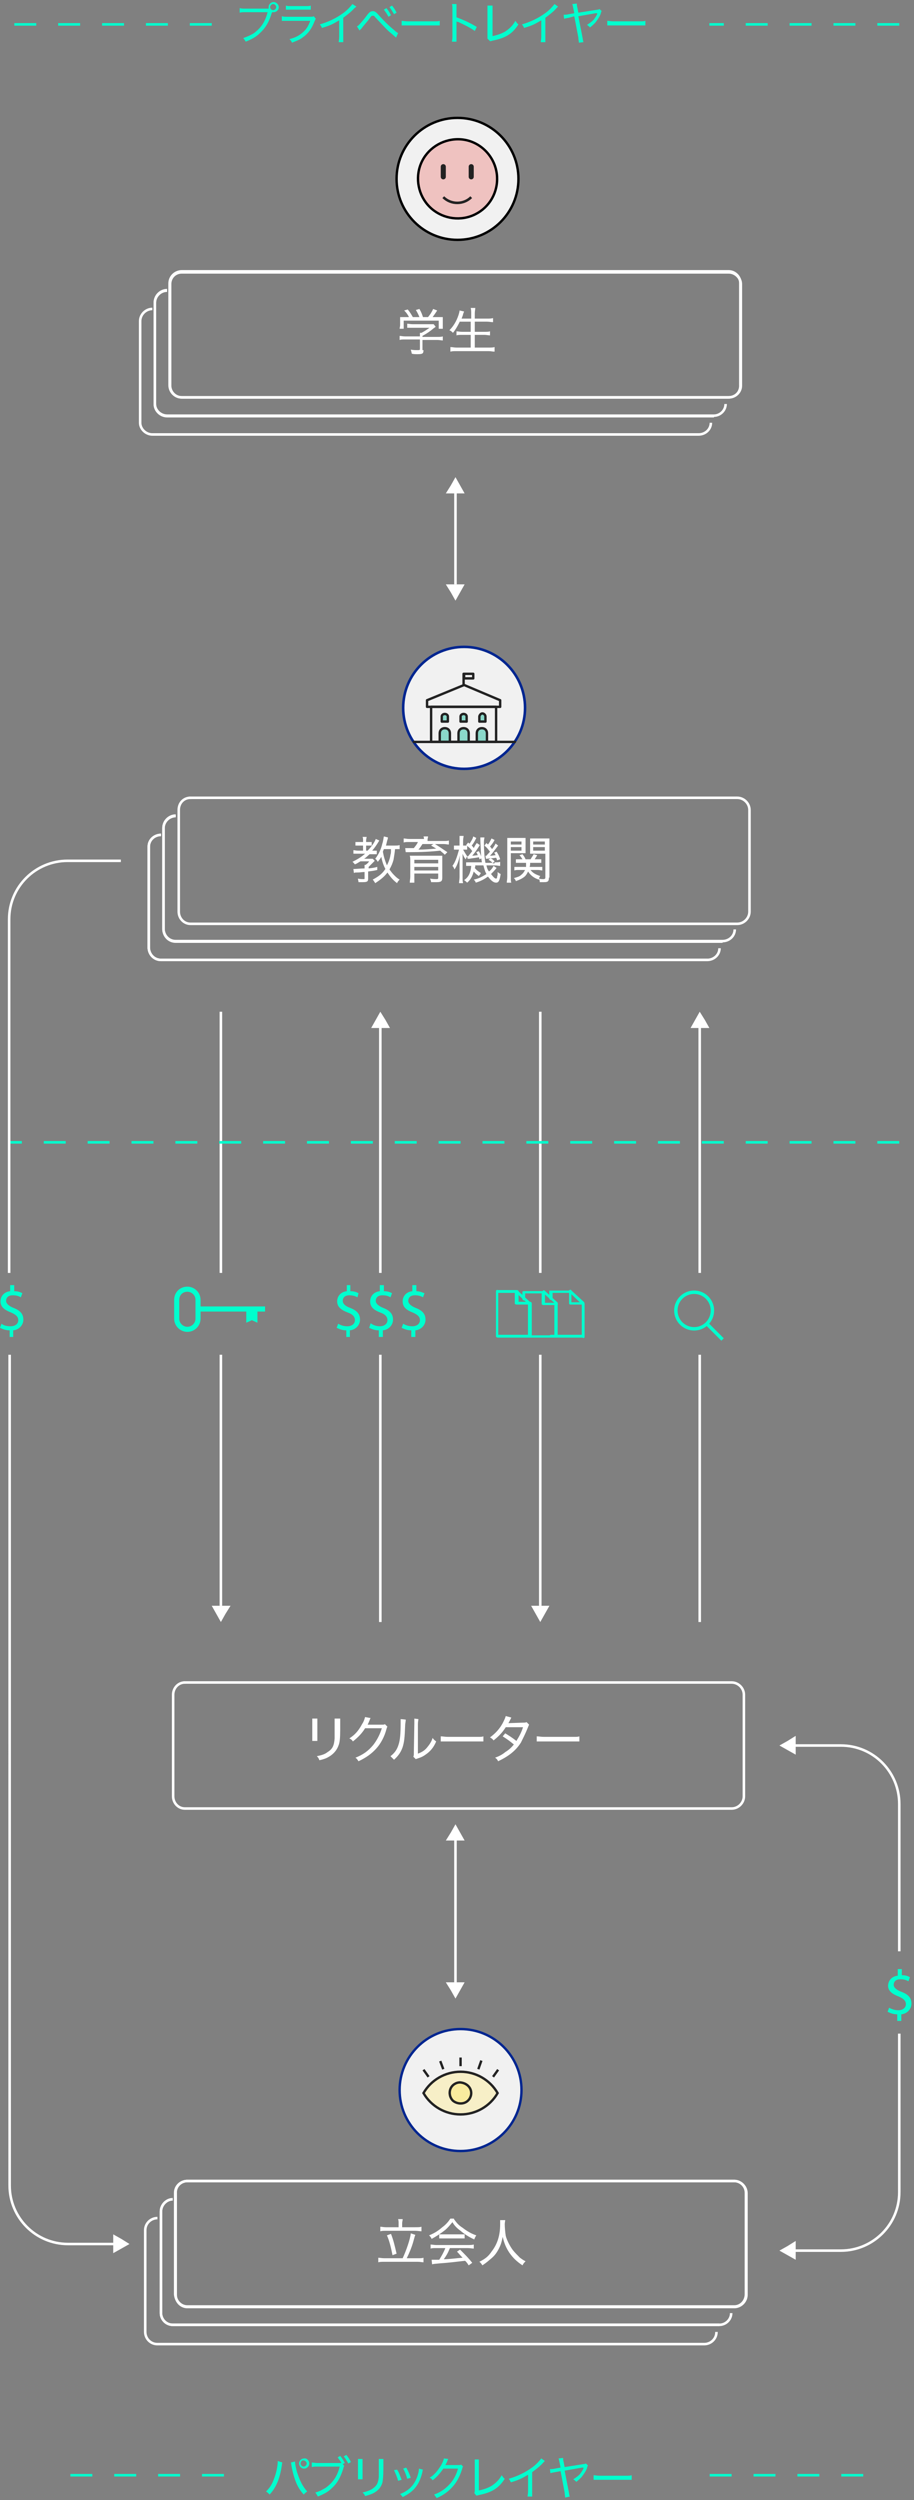 <svg id="Layer_1" xmlns="http://www.w3.org/2000/svg" viewBox="0 0 180 492"><rect x="0" y="0" width="180" height="492" fill="#808080" stroke="none"/><style>.st0{enable-background:new}.st1{fill:#00ffce}.st2{fill:#fff}.st3,.st4{fill:none;stroke:#fff;stroke-width:.5}.st4{stroke:#00ffce;stroke-dasharray:4.32}.st5{fill:#f1f1f1}.st11,.st6{fill:none;stroke-width:.47}.st6{stroke:#000}.st11{stroke:#222;stroke-linecap:round;stroke-linejoin:round}.st12{fill:#8ad9ca}.st15{fill:none;stroke:#222;stroke-width:.47}.st17,.st18{fill:#00ffce;stroke:#00ffce;stroke-width:.25}.st18{stroke-width:.67;fill:none}</style><g class="st0"><path class="st1" d="M52.9 1.6v-.2c0-.6.5-1 1-1s1 .5 1 1c0 .6-.5 1-1 1h-.3l-.1.2c-.5 1.7-1.2 2.9-2.3 3.9-.8.8-1.6 1.2-2.8 1.7-.2-.3-.3-.5-.5-.7.8-.3 1.3-.5 2-.9 1.4-1 2.3-2.2 2.8-4.2h-4.4c-.5 0-.8 0-1.1.1v-.9c.4.1.6.1 1.1.1h4.6zm.3-.2c0 .3.3.6.6.6s.6-.3.6-.6-.3-.6-.6-.6-.6.3-.6.6zm2.3 1.8c.4.1.6.1 1.1.1h4.5c.4 0 .5 0 .7-.1l.4.5c-.1.1-.1.2-.3.6-.5 1.3-1.2 2.3-2.2 3-.6.5-1.2.7-2.2 1.1-.1-.3-.2-.4-.5-.7 1.2-.3 1.9-.7 2.6-1.3.7-.6 1.1-1.2 1.5-2.3h-5.6v-.9zm.8-2.1c.3.1.5.1 1 .1h2.9c.5 0 .7 0 1-.1v.8h-4.9v-.8zm13.9.2c-.2.1-.2.2-.4.3-.6.7-1.4 1.3-2.2 1.9v4.8h-.9c0-.3.1-.5.1-1.1V4c-1.2.7-1.7 1-3.4 1.5-.1-.3-.2-.4-.4-.7 1.7-.5 3.2-1.2 4.7-2.3.8-.6 1.4-1.3 1.7-1.7l.8.5zm.1 3.9c.1-.1.2-.1.3-.2.3-.3 1.1-1.2 1.6-1.9s.8-.9 1.2-.9c.4 0 .6.1 1.2.8 1.1 1.2 2 2.1 3 2.9.4.4.6.5.8.6l-.4.9-.8-.7c-1-.8-1.4-1.3-3.4-3.4-.1-.2-.2-.2-.4-.2-.1 0-.2 0-.3.1l-.3.4c-.4.6-1.1 1.3-1.6 2l-.4.4-.5-.8zm5.8-3.6c.4.5.6.8.9 1.4l-.5.3c-.3-.6-.6-1-.9-1.4l.5-.3zm1.1-.5c.4.5.6.8.9 1.4l-.5.3c-.3-.5-.5-.9-.9-1.4l.5-.3zm1.9 3c.3 0 .6.1 1.2.1h5.1c.7 0 .9 0 1.2-.1V5h-7.5v-.9zM89 8.3c0-.3.1-.5.1-1V1.8c0-.5 0-.8-.1-1h.9v2.6c1.3.5 2.5 1 4 1.9l-.4.8c-.8-.6-2-1.2-3.3-1.8-.2 0-.2 0-.3-.1v4H89zM97 1v6.1c1-.2 1.8-.5 2.5-.9.9-.6 1.5-1.2 2-2.1.3.4.3.5.6.7-1.2 1.9-2.6 2.7-5.1 3.2-.3.1-.4.1-.5.1l-.5-.5V1.1h1zm12.9.3l-.3.3c-.6.7-1.4 1.3-2.2 1.9v4.8h-.9c0-.3.1-.5.1-1.1V4c-1.2.7-1.7 1-3.4 1.5-.1-.3-.2-.4-.4-.7 1.7-.5 3.2-1.2 4.7-2.3.8-.6 1.4-1.3 1.7-1.7l.7.5zm8.6.9c-.1.1-.1.1-.2.5-.2.6-.7 1.3-1.1 1.8-.3.3-.5.5-1 .9-.2-.2-.3-.3-.6-.5.6-.4.9-.6 1.3-1 .3-.4.5-.7.7-1.1v-.2h-.3l-3.4.6.8 4.1c.1.5.1.7.2 1l-.9.1c0-.3-.1-.6-.1-1l-.8-4.2-1.1.3c-.5.1-.6.1-.9.2l-.1-.8c.3 0 .6 0 1-.1l1.1-.2-.2-1c-.1-.4-.1-.6-.2-.8l.9-.1c0 .3 0 .4.1.8l.2 1 3.8-.6c.2 0 .3-.1.4-.1l.4.4zm1.1 1.9c.3 0 .6.1 1.2.1h5.1c.7 0 .9 0 1.2-.1V5h-7.5v-.9z"/></g><g class="st0"><path class="st1" d="M55.6 484.6c0 .1-.1.2-.1.6-.4 2.6-1.1 4.3-2.4 5.7-.3-.3-.4-.4-.7-.6.7-.7 1.2-1.4 1.6-2.6.4-1 .7-2.4.7-3.4l.9.3zm2.5-.2c0 .5.2 1.4.4 2.1.5 1.6 1.1 2.8 2 3.8-.3.2-.4.3-.7.6-.6-.7-1.1-1.4-1.5-2.4-.4-1-.7-2.1-.9-3.3 0-.3-.1-.5-.1-.6l.8-.2zm2.8.4c0 .6-.5 1-1 1-.6 0-1-.5-1-1 0-.6.5-1 1-1 .5-.1 1 .4 1 1zm-1.7 0c0 .3.3.6.6.6s.6-.3.6-.6-.3-.6-.6-.6c-.3-.1-.6.2-.6.6zm8.1 0c-.2-.4-.5-.8-.8-1.2l.5-.3c.4.5.6.8.9 1.4l-.4.2.3.4c-.1.1-.1.1-.2.5-.5 1.6-1.1 2.8-2.2 3.8-.8.8-1.6 1.2-2.8 1.7-.2-.4-.3-.5-.5-.8.8-.2 1.3-.5 2-.9 1.4-1 2.3-2.2 2.8-4.2h-4.4c-.5 0-.8 0-1.1.1v-.9c.4 0 .6.1 1.1.1h4.8zm.9-1.7c.4.5.6.8.9 1.4l-.5.3c-.3-.5-.5-.9-.9-1.4l.5-.3zm3.2.9v3.9h-.9v-4h.9zm4.1 0v1.9c0 1.4-.1 2.2-.2 2.7-.3.9-.8 1.5-1.7 2-.4.2-.9.4-1.7.6-.1-.3-.2-.4-.5-.7.9-.2 1.4-.4 1.9-.7.9-.6 1.2-1.2 1.3-2.4v-3.5h.9zm2.7 2c.4.6.5 1 .9 2l-.7.2c-.2-.8-.5-1.4-.8-2.1l.6-.1zm5.1 0c-.1.2-.1.2-.1.4-.3 1.3-.7 2.2-1.3 3-.6.8-1.4 1.4-2.6 2-.2-.3-.3-.4-.5-.6 1.8-.7 2.8-1.8 3.4-3.5.2-.6.3-1.1.3-1.5l.8.2zm-3.3-.4c.5.9.6 1.2.9 2l-.7.2c-.2-.7-.4-1.3-.8-2l.6-.2zm8.3-1.7c-.1.1-.1.1-.2.4-.2.5-.3.6-.4.8h2.6c.3 0 .4 0 .5-.1l.4.4c-.1.1-.1.1-.2.5-.4 1.3-1 2.5-1.8 3.4-.8.9-1.8 1.7-3.2 2.3-.2-.3-.3-.4-.5-.7 1.4-.5 2.3-1.2 3.2-2.2.7-.8 1.2-1.8 1.5-2.9h-2.9c-.6.9-1.3 1.7-2.1 2.3-.2-.3-.3-.4-.6-.5 1-.6 1.6-1.4 2.3-2.5.3-.6.5-1 .5-1.3l.9.1zm6 .1v6.1c1-.2 1.8-.5 2.5-.9.9-.6 1.5-1.2 2-2.1.3.4.3.5.6.7-1.2 1.9-2.6 2.7-5.1 3.2-.3.1-.4.1-.5.1l-.4-.5c.1-.2.1-.3.1-.7V484h.8zm13 .3l-.3.3c-.6.7-1.4 1.3-2.2 1.9v4.8h-.9c0-.3.1-.5.1-1.1V487c-1.2.7-1.7 1-3.4 1.5-.1-.3-.2-.4-.4-.7 1.7-.5 3.2-1.2 4.7-2.3.8-.6 1.4-1.3 1.7-1.7l.7.5zm8.5.9c-.1.1-.1.1-.2.5-.2.6-.7 1.3-1.1 1.8-.3.3-.5.5-1 .9-.2-.2-.3-.3-.6-.5.6-.4.9-.6 1.3-1 .3-.4.5-.7.7-1.1v-.2h-.3l-3.4.6.8 4.1c.1.5.1.7.2 1l-.9.2c0-.3-.1-.6-.1-1l-.8-4.2-1.1.2c-.5.1-.6.1-.9.2l-.1-.8c.3 0 .6 0 1-.1l1.1-.2-.2-1c-.1-.4-.1-.6-.2-.8l.9-.1c0 .3 0 .4.1.8l.2 1 3.8-.6c.2 0 .3-.1.4-.1l.4.4zm1.1 1.9c.3 0 .6.1 1.2.1h5.1c.7 0 .9 0 1.2-.1v.9h-7.5v-.9z"/></g><g class="st0"><path class="st2" d="M83.4 68.9c0 .7-.2.8-1.2.8-.3 0-.8 0-1.1-.1-.1-.4-.1-.5-.2-.8.5.1.9.1 1.3.1s.5 0 .5-.2v-1.9h-2.9c-.5 0-.8 0-1.1.1v-.8c.3 0 .6.1 1.1.1h2.9v-.7h.3c.6-.3 1-.6 1.6-1h-4.4v-.8c.3 0 .6.1 1 .1h4.2l.4.5c-.1.1-.1.1-.4.3-.7.6-1.3 1-2.2 1.5v.2h2.9c.5 0 .8 0 1.1-.1v.8c-.3 0-.6-.1-1.1-.1h-2.9v2zm-2.9-6.6c-.3-.5-.4-.7-.9-1.2l.7-.2c.4.5.6.8 1 1.5h1.3c-.2-.5-.4-.9-.7-1.4l.7-.2c.4.7.5 1 .7 1.6h1c.4-.5.7-.9 1-1.6l.8.3c-.4.6-.6.9-.9 1.3h2v2.3h-.8v-1.6h-6.9v1.6h-.8c0-.2.1-.5.1-.7v-1.6h1.7zm10 1.1c-.4.8-.8 1.5-1.3 2.1-.3-.3-.4-.4-.7-.5.8-.8 1.4-1.8 1.8-3 .1-.4.2-.6.2-.9l.9.2c-.1.2-.1.3-.2.5 0 .2-.2.6-.3.9h1.9v-1c0-.4 0-.7-.1-1.1h.9c0 .3-.1.6-.1 1.1v1h2.4c.5 0 .8 0 1.2-.1v.8c-.4 0-.7-.1-1.2-.1h-2.4v2h1.9c.5 0 .8 0 1.1-.1v.8c-.3 0-.7-.1-1.1-.1h-1.9v2.5h2.7c.5 0 .9 0 1.2-.1v.9c-.4 0-.7-.1-1.2-.1h-6.3c-.5 0-.8 0-1.2.1v-.9c.4 0 .7.1 1.2.1h2.8v-2.5H91c-.5 0-.8 0-1.1.1v-.8c.3 0 .6.1 1.1.1h1.7v-2h-2.2z"/></g><g class="st0"><path class="st2" d="M70.5 168h-.9v-.7c.2 0 .5.1.9.1h1v-1H70v-.7h1.5v-.3c0-.3 0-.5-.1-.7h.8c0 .2-.1.4-.1.7v.3h1.1v.7h-1.1v1h.3c.8-.8 1.4-1.7 1.6-2.3l.7.3c-.6 1-.9 1.4-1.4 2h.9v.7h-1.4c-.4.3-.6.6-1.1.9h1.7l.4.4-.2.2-1 1v.3c.7-.1 1-.1 1.7-.3v.6c-.8.2-1.1.2-1.8.3v1.4c0 .6-.2.7-1.1.7h-.8c0-.3-.1-.4-.1-.7.4.1.7.1 1.1.1.2 0 .2 0 .2-.2v-1.2c-.5 0-.7.1-1.6.1-.2 0-.3 0-.5.1l-.1-.8h.3c.3 0 1.2-.1 1.9-.1v-.7h.2c.4-.3.5-.4.7-.7H71c-.4.2-.6.4-1.1.6-.2-.2-.3-.4-.5-.5 1-.5 1.7-.9 2.5-1.6h-1.4zm8-.9h-.7c-.1 1-.2 1.4-.3 2.1-.2.7-.4 1.2-.8 1.9.3.4.5.7.9 1.1.4.4.6.6 1.1.9-.2.2-.4.4-.5.7-.8-.6-1.3-1.2-1.9-2.1-.6.8-1.2 1.3-2.4 2.1-.2-.3-.3-.5-.5-.7 1.3-.7 1.9-1.2 2.5-2.1-.4-.7-.7-1.7-.8-2.4-.2.4-.4.6-.7 1-.2-.3-.2-.4-.5-.6.6-.8 1.1-1.7 1.4-3 .2-.6.2-1 .3-1.4l.8.2c0 .1 0 .1-.1.5-.1.2-.2.9-.3 1.1h1.7c.5 0 .7 0 1-.1v.8zm-2.9 0c-.1.2-.1.3-.2.5.2 1.1.4 1.7.8 2.7.3-.6.6-1.3.7-2.1.1-.3.1-.5.1-1.1h-1.4zm7.9-1.8c0-.3 0-.5-.1-.7h.9c0 .2-.1.4-.1.7v.2h3.1c.5 0 .8 0 1.1-.1v.8c-.3 0-.6-.1-1-.1h-4.2c-.2.3-.5.8-.8 1.1 1.2 0 2.3-.1 3.5-.2-.3-.2-.5-.3-1-.6l.6-.4c1 .6 1.7 1.1 2.6 1.7l-.5.5c-.4-.4-.6-.5-.9-.8-1.8.2-3.7.3-6.3.3h-.5l-.1-.8h1.7c.3-.4.6-.7.8-1.2h-1.8c-.4 0-.7 0-1 .1v-.8c.3 0 .6.1 1.1.1h2.9v.2zm-1.9 7.3v1.1h-.9c0-.4.1-.7.1-1.2v-3.1c0-.4 0-.7-.1-1h6.4v4.3c0 .7-.2.9-1.1.9h-1.1c0-.2-.1-.4-.2-.7.5.1.9.1 1.2.1s.4 0 .4-.3v-.8h-4.7v.7zm4.7-3.4h-4.7v.7h4.7v-.7zm-4.7 2.1h4.7v-.7h-4.7v.7zm10.4-2.8l-.3.6c-.3-.4-.4-.6-.6-1.1v4.6c0 .6 0 .9.1 1.2h-.8c0-.3.1-.7.1-1.2v-2.5c0-.4 0-1 .1-1.8-.3 1.2-.6 2.1-1.1 2.8-.1-.3-.2-.5-.4-.7.6-.8.9-1.8 1.3-3.2h-1v-.8h1.1v-1.9h.8c0 .2-.1.5-.1 1v.9h.8v.8h-.8c.3.5.4.7.8 1.3h.2c.3-.4.5-.6.8-1-.3-.5-.7-.8-1.2-1.2l.4-.5c.2.2.2.2.3.2.3-.5.6-.9.7-1.4l.6.3c-.3.6-.5 1-.9 1.5.2.2.3.3.4.5.2-.4.3-.6.6-1l.6.4c-.7 1.1-1 1.5-1.5 2.1.4 0 .8-.1 1.1-.1-.1-.2-.1-.3-.3-.6l.5-.2c.3.5.4.9.6 1.4l-.5.2c0-.2 0-.2-.1-.4-.4.1-1.4.2-1.9.3h-.3l-.1-.5zm5.4 1.2c.6 0 .8 0 1.1-.1v.8c-.3 0-.6-.1-1.1-.1h-1.6c.1.5.2.8.5 1.2.5-.4.7-.7.9-1.1l.6.4c-.4.5-.8.9-1.1 1.2.4.5.7.9 1 .9.1 0 .2-.1.2-.3 0-.2.1-.3.1-.5v-.5c.2.2.4.3.6.4-.2 1.3-.4 1.7-.9 1.7s-1-.4-1.6-1.2c-.7.5-1.4.9-2.4 1.2-.1-.3-.2-.4-.4-.6 1-.2 1.7-.6 2.5-1.1-.3-.5-.4-1-.6-1.7h-1.6c0 .3 0 .3-.1.5.3.4.7.7 1.2 1-.1.2-.1.2-.4.6-.4-.3-.7-.5-1-.9-.3 1-.6 1.6-1.3 2.2-.2-.2-.3-.3-.6-.5.9-.6 1.3-1.5 1.4-2.8h-1v-.7h3.1c-.2-1.3-.2-2.2-.3-4.3v-.6h.8c0 .2-.1.4-.1 1 0 1.5.1 2.9.3 4H97c-.2-.2-.4-.4-.8-.6l.4-.3c-.6.1-.9.1-.9.1l-.1-.6h.2c.3-.4.4-.4.7-.8-.4-.5-.6-.8-1.1-1.2l.4-.5.3.3c.3-.4.5-.8.7-1.2l.6.3c-.3.6-.5.8-.9 1.3.2.2.2.2.4.5.4-.5.5-.7.7-1.1l.5.4c-1 1.3-1.1 1.5-1.6 2 .6 0 .7-.1 1.1-.1-.1-.2-.1-.3-.3-.5l.5-.2c.3.5.5.8.7 1.5l-.6.2c-.1-.3-.1-.4-.2-.5-.2 0-.5.1-1.1.1.3.1.5.3.8.6l-.4.4h.4zm3.2 2.9c0 .6 0 .9.1 1.1h-.9c0-.3.1-.6.1-1.1v-7.7h3.6v3h-2.9v4.7zm0-6.4h2.1v-.6h-2.1v.6zm0 1.2h2.1v-.7h-2.1v.7zm3.8 3.7c.5.7 1.1 1 2 1.3-.2.2-.2.4-.3.7-.9-.3-1.6-.8-2.1-1.6-.2.4-.4.8-.8 1.1-.4.3-.8.5-1.6.8-.1-.3-.2-.4-.4-.6.7-.2 1.1-.3 1.4-.6.4-.3.6-.6.8-1h-1.2c-.4 0-.6 0-.9.1v-.7h2.3v-.8h-2v-.7h1.3c-.2-.3-.3-.5-.6-.8l.6-.2c.3.4.5.7.6 1h1c.2-.4.4-.6.6-1l.7.2c-.2.3-.3.5-.5.8h1.3v.7h-2.2c0 .4 0 .5-.1.8h2.5v.7c-.2 0-.5-.1-.9-.1h-1.5zm3.7 1.6c0 .5-.1.7-.3.8-.2.1-.4.1-.9.1h-.6c0-.4-.1-.5-.2-.7.5.1.6.1.9.1.3 0 .4-.1.4-.3V168h-3v-3h3.8v7.7zm-3.1-6.5h2.3v-.6H105v.6zm0 1.2h2.3v-.7H105v.7z"/></g><g class="st0"><path class="st2" d="M62.5 338.3v4.3h-1v-4.4h1zm4.5 0v2.1c0 1.6-.1 2.5-.3 3-.3.9-.9 1.7-1.9 2.3-.5.3-1 .5-1.9.7-.1-.3-.2-.5-.5-.8 1-.2 1.6-.4 2.1-.8 1-.6 1.3-1.3 1.4-2.7v-3.9H67zm6-.2c-.1.1-.1.1-.2.4-.2.5-.3.7-.4.9h2.8c.4 0 .4 0 .6-.1l.5.5c-.1.1-.1.2-.2.5-.4 1.5-1.1 2.8-2 3.8-.9 1-2 1.8-3.5 2.5-.2-.3-.3-.5-.6-.7 1.5-.6 2.5-1.3 3.5-2.5.7-.9 1.3-2 1.7-3.3h-3.3c-.6 1-1.4 1.8-2.4 2.6-.2-.3-.3-.4-.7-.6 1.1-.7 1.8-1.5 2.5-2.8.4-.6.5-1.1.6-1.4l1.1.2zm6.9.3c0 .2 0 .3-.1.9-.1 2.8-.2 3.5-.5 4.5-.3.9-.8 1.7-1.7 2.5l-.7-.7c.8-.6 1.3-1.3 1.6-2.3.3-.9.4-2.2.4-4.2v-.8l1 .1zm2.5-.1c0 .3-.1.4-.1 1v5.8c.8-.3 1.3-.6 1.8-1.2s.9-1.2 1.1-1.9c.2.3.3.4.7.7-.5 1.2-1.2 2-2.1 2.6-.4.3-.8.5-1.4.7-.1 0-.2.1-.3.1-.1 0-.2.1-.2.1l-.5-.5c.1-.2.1-.3.1-.8l.1-5.7v-1l.8.1zm4.5 3.4c.3 0 .7.1 1.4.1h5.6c.8 0 1 0 1.3-.1v1h-8.4v-1zm13.8-3.7l-.3.6c-.1.2-.2.4-.3.5.2 0 .2 0 2.9-.1.3 0 .5 0 .7-.1l.5.5c-.1.2-.1.2-.3.7-.4 1-.9 2-1.3 2.8-1 1.6-2.4 2.7-4.5 3.7-.2-.4-.3-.5-.6-.7.8-.3 1.4-.6 2-1.1.8-.5 1.2-.9 1.7-1.5-.7-.6-1.4-1.1-2.2-1.6l.5-.6c.8.5 1.3.8 2.2 1.5.5-.8 1-1.7 1.3-2.7h-3.4c-.7 1.1-1.4 1.8-2.4 2.6-.2-.3-.4-.4-.7-.6 1.1-.8 1.9-1.7 2.5-2.8.3-.6.5-1 .6-1.4l1.1.3zm5.1 3.7c.3 0 .7.1 1.4.1h5.6c.8 0 1 0 1.3-.1v1h-8.4v-1z"/></g><g class="st0"><path class="st2" d="M79.3 444.4c.7-1.5 1.5-3.8 1.6-4.9l.9.3c-.1.2-.1.2-.4 1.3-.3 1.1-.8 2.3-1.3 3.3h2.2c.5 0 .8 0 1.1-.1v.9c-.3 0-.6-.1-1.1-.1h-6.6c-.5 0-.9 0-1.2.1v-.9c.3 0 .7.1 1.2.1h3.6zm-.8-6.9c0-.3 0-.5-.1-.8h.9c0 .3-.1.5-.1.8v.8h2.6c.5 0 .9 0 1.2-.1v.9c-.3 0-.7-.1-1.2-.1H76c-.5 0-.8 0-1.1.1v-.9c.3 0 .6.1 1.1.1h2.5v-.8zm-1.5 2.1c.5 1.3.7 2.2 1.1 3.9l-.8.3c-.3-1.5-.6-2.8-1.1-3.9l.8-.3zm12.4-2.9c.5.7.9 1.2 1.7 1.7.9.7 1.8 1.2 2.7 1.5-.2.3-.3.5-.4.8-.9-.4-1.9-1-2.7-1.7-.7-.5-1.2-1-1.6-1.7-.5.6-.9 1.1-1.5 1.6-.9.7-1.7 1.2-2.6 1.7-.1-.3-.3-.5-.5-.7 1-.4 1.8-.9 2.6-1.6.7-.5 1.2-1.1 1.6-1.7h.7zm-3.5 5.7c-.5 0-.8 0-1.1.1v-.8c.3 0 .7.1 1.1.1h6.2c.5 0 .8 0 1.2-.1v.8c-.3 0-.7-.1-1.2-.1h-3.5c-.4 1-.7 1.5-1.2 2.2.9 0 2.4-.2 3.7-.3-.5-.5-.7-.8-1.1-1.2l.6-.4c1.1 1.1 1.7 1.7 2.4 2.6l-.7.5c-.3-.5-.5-.7-.7-.9-1.7.2-3.4.4-4.9.5-1 .1-1.3.1-1.6.2l-.1-.9h1.5c.5-.8.9-1.5 1.2-2.3h-1.8zm.7-2.7h4.9v.8h-5v-.8zm12.9-2.9c0 .2-.1.6-.1.9 0 .6.1 1.7.2 2.3.2.8.8 2 1.4 2.8.4.5.9 1 1.4 1.5.3.2.5.4 1.1.7-.3.3-.4.4-.6.8-1.2-.8-1.9-1.5-2.6-2.5-.6-.9-1-1.8-1.3-3.1-.2.9-.3 1.4-.7 2.2-.4.8-.8 1.4-1.5 2-.6.5-.9.8-1.8 1.4-.2-.3-.3-.5-.6-.7 1.2-.6 1.8-1.1 2.4-2 1.1-1.4 1.7-3.1 1.7-5.4v-.8h1z"/></g><path class="st3" d="M89.7 115V96"/><path class="st2" d="M89.7 93.9l.9 1.6.9 1.6h-3.7l1-1.6zM25.5 441.6l-1.6.9-1.6.9v-3.7l1.6.9zm128-98.1l1.6-.9 1.6-1v3.7l-1.6-.9zm0 99.4l1.6-.9 1.6-1v3.7l-1.6-.9zM89.7 118.2l-.9-1.6-1-1.6h3.7l-.9 1.6z"/><path class="st3" d="M89.7 390.1v-29"/><path class="st2" d="M89.7 359l.9 1.6.9 1.6h-3.7l1-1.6zm0 34.3l-.9-1.6-1-1.6h3.7l-.9 1.6z"/><path class="st3" d="M43.5 250.5v-51.4m0 116.9v-49.4"/><path class="st2" d="M43.5 319.2l-.9-1.6-.9-1.6h3.7l-1 1.6z"/><path class="st3" d="M74.9 250.5v-49.4m0 118.1v-52.6"/><path class="st2" d="M74.9 199.1l1 1.6.9 1.6h-3.7l.9-1.6z"/><path class="st3" d="M106.4 250.5v-51.4m0 116.9v-49.4"/><path class="st2" d="M106.4 319.2l-.9-1.6-.9-1.6h3.6l-.9 1.6z"/><path class="st3" d="M137.8 250.5v-49.4m0 118.1v-52.6"/><path class="st2" d="M137.8 199.1l1 1.6.9 1.6H136l.9-1.6z"/><path class="st4" d="M40.7.8H.9m175.2 0h-37.4" transform="translate(1 4)"/><path class="st4" d="M177.1 224.8H1.9"/><path class="st4" d="M33.1.1H.4M159 .1h-32.7" transform="translate(11 487)"/><path class="st3" d="M140 83.2c0 1.3-1.1 2.3-2.4 2.3H30c-1.3 0-2.4-1.1-2.4-2.3v-20c0-1.3 1.1-2.4 2.4-2.4"/><path class="st3" d="M140.6 81.9H32.9c-1.3 0-2.4-1.1-2.4-2.3v-20c0-1.3 1.1-2.4 2.4-2.4"/><path class="st3" d="M142.9 79.5c0 1.3-1.1 2.3-2.3 2.3H32.9c-1.3 0-2.4-1.1-2.4-2.3v-20c0-1.3 1.1-2.4 2.4-2.4"/><path class="st3" d="M143.5 78.2H35.8c-.6 0-1.2-.2-1.7-.7-.4-.4-.7-1-.7-1.7v-20c0-.6.2-1.2.7-1.7.4-.4 1-.7 1.7-.7h107.7c1.3 0 2.3 1.1 2.3 2.3v20c.1 1.5-1 2.5-2.3 2.5"/><path class="st3" d="M35.8 53.6h107.7c1.3 0 2.4 1.1 2.4 2.3v20c0 1.3-1.1 2.3-2.4 2.3H35.8c-1.3 0-2.3-1.1-2.3-2.3v-20c0-1.3 1-2.3 2.3-2.3z"/><path class="st5" d="M102.1 35.2c0-6.6-5.4-12-12-12s-12 5.4-12 12 5.4 12 12 12 12-5.4 12-12"/><circle class="st6" cx="90.1" cy="35.2" r="12"/><path d="M97.9 35.2c0 3.2-1.9 6-4.8 7.2-2.9 1.2-6.3.5-8.5-1.7s-2.9-5.6-1.7-8.5 4.1-4.8 7.3-4.8c4.2 0 7.7 3.5 7.7 7.8" fill="#efc2c0"/><path class="st6" d="M97.9 35.2c0 3.2-1.9 6-4.8 7.2-2.9 1.2-6.3.5-8.5-1.7s-2.9-5.6-1.7-8.5 4.1-4.8 7.3-4.8c4.2 0 7.7 3.5 7.7 7.8z"/><path d="M87.3 32.8v2m5.5-2v2" fill="none" stroke="#222" stroke-linecap="round" stroke-linejoin="round"/><path d="M92.8 38.8c-1.5 1.5-4 1.5-5.5 0" stroke="#222" stroke-width=".5" fill="none"/><path class="st3" d="M139.4 188.9H31.7c-1.3 0-2.3-1-2.4-2.3v-20c0-1.3 1.1-2.3 2.4-2.3"/><path class="st3" d="M141.7 186.6c0 1.3-1.1 2.3-2.4 2.3H31.7c-1.3 0-2.3-1-2.4-2.3v-20c0-1.3 1.1-2.3 2.4-2.3"/><path class="st3" d="M142.3 185.3H34.6c-1.3 0-2.3-1-2.4-2.3v-20c0-1.3 1.1-2.4 2.4-2.4"/><path class="st3" d="M144.7 182.9c0 1.3-1.1 2.3-2.4 2.3H34.6c-1.3 0-2.3-1-2.4-2.3v-20c0-1.3 1.1-2.4 2.4-2.4"/><path class="st3" d="M37.5 157h107.7c1.3 0 2.4 1.1 2.4 2.4v20c0 1.3-1.1 2.4-2.4 2.4H37.5c-1.3 0-2.3-1.1-2.3-2.4v-20c0-1.4 1-2.4 2.3-2.4z"/><g transform="translate(77 125)"><path class="st5" d="M26.4 14.3c0-6.6-5.4-12-12-12s-12 5.4-12 12 5.4 12 12 12 12-5.4 12-12"/><circle cx="14.4" cy="14.3" r="12" stroke="#002590" fill="none" stroke-width=".5"/><path class="st5" d="M21.5 12.8v1.3H7.1v-1.3l7.3-3z"/><path class="st11" d="M21.5 12.8v1.3H7.1v-1.3l7.3-3z"/><path class="st12" d="M13.3 21v-1.7c0-.6.4-1 1-1s1 .4 1 1V21"/><path class="st11" d="M13.3 21v-1.7c0-.6.4-1 1-1s1 .4 1 1V21"/><path class="st12" d="M16.9 21v-1.7c0-.6.4-1 1-1s1 .4 1 1V21"/><path class="st11" d="M16.9 21v-1.7c0-.6.4-1 1-1s1 .4 1 1V21"/><path class="st12" d="M9.6 21v-1.7c0-.6.4-1 1-1s1 .4 1 1V21"/><path class="st11" d="M9.6 21v-1.7c0-.6.4-1 1-1s1 .4 1 1V21m-7.1 0h19.9"/><path class="st12" d="M11.2 17v-1c0-.3-.3-.5-.6-.5s-.6.2-.6.5v1h1.2z"/><path class="st11" d="M11.2 17v-1c0-.3-.3-.5-.6-.5s-.6.2-.6.5v1h1.2z"/><path class="st12" d="M14.9 17v-1c0-.3-.3-.5-.6-.5s-.6.2-.6.5v1h1.2z"/><path class="st11" d="M14.9 17v-1c0-.3-.3-.5-.6-.5s-.6.2-.6.5v1h1.2z"/><path class="st12" d="M18.6 17v-1c0-.3-.3-.6-.6-.6-.2 0-.3.1-.4.2s-.2.3-.2.4v1h1.2z"/><path class="st11" d="M18.6 17v-1c0-.3-.3-.6-.6-.6-.2 0-.3.1-.4.2s-.2.3-.2.4v1h1.2z"/><path class="st11" d="M20.7 21H7.9v-6.9h12.8V21zM16.2 8.5h-1.8v-.9h1.8v.9zm-1.9 1.2V7.6v2.1z"/></g><g transform="translate(78 399)"><path class="st5" d="M24.7 12.3c0-6.6-5.4-12-12-12s-12 5.4-12 12 5.4 12 12 12 12-5.4 12-12"/><circle cx="12.7" cy="12.3" r="12" fill="none" stroke="#002590" stroke-width=".47"/><path d="M20 12.9c-1.5 2.6-4.3 4.2-7.3 4.2s-5.8-1.6-7.3-4.2c1.5-2.6 4.3-4.2 7.3-4.2s5.8 1.6 7.3 4.2" fill="#f7efc7"/><path class="st15" d="M20 12.9c-1.5 2.6-4.3 4.2-7.3 4.2s-5.8-1.6-7.3-4.2c1.5-2.6 4.3-4.2 7.3-4.2s5.8 1.6 7.3 4.2z"/><path d="M14.8 12.9c0 .8-.5 1.6-1.3 1.9-.8.3-1.7.1-2.3-.4-.6-.6-.8-1.5-.5-2.3s1.1-1.3 1.9-1.3c1.3.1 2.2 1 2.2 2.1" fill="#f9eb9e"/><path class="st15" d="M14.8 12.9c0 .8-.5 1.6-1.3 1.9-.8.3-1.7.1-2.3-.4-.6-.6-.8-1.5-.5-2.3s1.1-1.3 1.9-1.3c1.3.1 2.2 1 2.2 2.1zm-2.1-5.3V5.9M9.3 8.2l-.6-1.6m7.5 1.6l.6-1.7M6.4 9.7l-1-1.4m13.7 1.4l1-1.4"/></g><path class="st3" d="M141.1 458.9c0 .6-.2 1.2-.7 1.7-.4.4-1 .7-1.7.7H31c-.6 0-1.2-.2-1.7-.7-.4-.4-.7-1-.7-1.7v-20c0-.6.2-1.2.7-1.7.4-.4 1-.7 1.7-.7"/><path class="st3" d="M141.7 457.5H34c-1.3 0-2.3-1.1-2.3-2.3v-20c0-1.3 1.1-2.4 2.3-2.4"/><path class="st3" d="M144 455.2c0 1.3-1.1 2.3-2.3 2.3H34c-1.3 0-2.3-1.1-2.3-2.3v-20c0-1.3 1.1-2.4 2.3-2.4"/><path class="st3" d="M144.6 453.9H36.9c-1.3 0-2.3-1.1-2.4-2.4v-20c0-1.3 1.1-2.3 2.4-2.3h107.7c1.3 0 2.3 1.1 2.3 2.3v20c0 1.3-1 2.4-2.3 2.4"/><path class="st3" d="M36.9 429.2h107.7c1.3 0 2.4 1.1 2.4 2.4v20c0 1.3-1.1 2.4-2.4 2.4H36.9c-1.3 0-2.3-1.1-2.3-2.4v-20c-.1-1.3 1-2.4 2.3-2.4zm-.5-98.1h107.7c1.3 0 2.4 1.1 2.4 2.4v20c0 1.3-1.1 2.4-2.4 2.4H36.4c-1.3 0-2.3-1.1-2.3-2.4v-20c0-1.3 1-2.4 2.3-2.4z"/><path class="st1" d="M2.2 11.1V9.8c-.7 0-1.3-.2-1.9-.5l.3-.8c.5.3 1.1.5 1.8.5.9 0 1.5-.5 1.5-1.2s-.5-1.2-1.4-1.5C1.2 5.8.4 5.2.4 4.1s.8-1.9 1.9-2V.9H3v1.2c.6 0 1.1.1 1.6.4l-.2.8c-.5-.3-1.1-.4-1.6-.4-1 0-1.3.6-1.3 1.1S1.9 5 3 5.4c1.3.5 1.9 1.2 1.9 2.3 0 1.1-.9 2-2 2.1v1.3h-.7zm6.4 0V9.8c-.7 0-1.3-.2-1.9-.5l.3-.9c.5.4 1.2.6 1.8.6.9 0 1.5-.5 1.5-1.2s-.5-1.2-1.4-1.5c-1.3-.5-2-1.1-2-2.2s.8-1.9 1.9-2V.9h.8v1.2c.6 0 1.1.1 1.6.4l-.3.8c-.5-.3-1-.4-1.6-.4-1 0-1.3.6-1.3 1.1s.5 1 1.5 1.4c1.3.5 1.9 1.2 1.9 2.3 0 1.1-.9 2-2 2.1v1.3h-.8zm6.4 0V9.8c-.7 0-1.3-.2-1.9-.5l.3-.8c.5.3 1.1.5 1.8.5.9 0 1.5-.5 1.5-1.2s-.5-1.1-1.4-1.5c-1.3-.5-2-1.1-2-2.2s.8-1.9 1.9-2V.9h.8v1.2c.6 0 1.1.2 1.6.4l-.3.8c-.5-.3-1-.4-1.6-.4-1 0-1.3.6-1.3 1.1s.5 1 1.5 1.4c1.3.5 1.9 1.2 1.9 2.3 0 1.1-.9 2-2 2.1v1.3H15z" transform="translate(66 252)"/><path class="st1" d="M1.9 263.1v-1.3c-.7 0-1.3-.2-1.9-.5l.3-.8c.5.4 1.2.5 1.8.5.9 0 1.5-.5 1.5-1.2s-.5-1.1-1.4-1.5c-1.3-.5-2.1-1.1-2.1-2.2s.8-1.9 1.9-2v-1.2h.8v1.2c.6 0 1.1.1 1.6.4l-.3.8c-.5-.3-1-.4-1.6-.4-1 0-1.3.6-1.3 1.1s.5 1 1.5 1.4c1.3.5 1.9 1.2 1.9 2.3 0 1.1-.9 2-2 2.1v1.3h-.7zm174.8 134.5v-1.2c-.7 0-1.3-.2-1.9-.5l.3-.8c.5.3 1.2.5 1.8.5.9 0 1.5-.5 1.5-1.2s-.5-1.1-1.4-1.5c-1.3-.5-2.1-1.1-2.1-2.1 0-1.1.8-1.9 1.9-2v-1.3h.8v1.2c.6 0 1.1.1 1.6.4l-.3.8c-.5-.3-1-.4-1.6-.4-1 0-1.3.6-1.3 1.1s.5 1 1.6 1.4c1.3.5 1.9 1.2 1.9 2.3 0 1.1-.9 2-2 2.1v1.3h-.8z"/><path class="st17" d="M104.3 256.6h-.1l-2.5-2.3c-.1-.1-.1-.2 0-.2.1-.1.2-.1.2 0l2.5 2.3s0 .1-.1.2c.1 0 0 0 0 0z"/><path class="st17" d="M104.3 263.1H98c-.1 0-.2-.1-.2-.1v-8.9c0-.1.1-.2.2-.1h3.8c.1 0 .2.1.2.1v2.2h2.4c.1 0 .2.1.2.2v6.6h-.3zm-6.2-.3h6v-6.2h-2.4c-.1 0-.2-.1-.2-.1v-2.2H98v8.5zm11.5-6.2c-.1 0-.1 0 0 0l-2.6-2.3v-.2c.1-.1.1-.1.2 0l2.5 2.3v.2h-.1z"/><path class="st17" d="M109.6 263.1h-6.4c-.1 0-.2-.1-.2-.1v-.1h6.3v-6.2H107c-.1 0-.2-.1-.2-.1v-2.2h-3.5v1.2c0 .1-.1.2-.1.2-.1 0-.2-.1-.2-.2v-1.3c0-.1.1-.1.2-.1h3.8c.1 0 .2.1.2.1v2.2h2.5v6.6h-.1zm5.2-6.5h-.1l-2.5-2.4c-.1-.1-.1-.2 0-.2.1-.1.2-.1.2 0l2.5 2.3c.1.1.1.2 0 .2 0 .1 0 .1-.1.1z"/><path class="st17" d="M114.8 263.1h-6.3c-.1 0-.2-.1-.2-.1 0-.1.1-.2.2-.2h6.2v-6.2h-2.4c-.1 0-.1-.1-.1-.1v-2.2h-3.5v1.2c0 .1-.1.2-.2.2s-.2-.1-.2-.2v-1.4h3.9c.1 0 .2.1.2.1v2.2h2.4c.1 0 .2.1.2.2v6.5s0 .1-.1.1c0-.1 0-.1-.1-.1z"/><g transform="translate(133 254)"><circle class="st18" cx="3.7" cy="3.9" r="3.6"/><path class="st18" d="M6.2 6.5l3.1 3.1"/></g><path d="M36.9 253.7c1.1 0 2.1.9 2.1 2.1v3.7c0 1.1-.9 2.1-2.1 2.1-1.1 0-2.1-.9-2.1-2.1v-3.7c0-1.2.9-2.1 2.1-2.1zm2 3.9h13.3" fill="none" stroke="#00ffce"/><path class="st1" d="M50.7 258v2.3l-1.1-.5-1.1.5V258"/><path class="st3" d="M177.1 400.2v31.2c0 6.4-5.2 11.5-11.5 11.5h-10.5m0-99.4h10.5c6.4 0 11.5 5.2 11.5 11.5v29M1.8 250.5v-69.6c0-6.4 5.2-11.5 11.5-11.5h10.5m0 272.2H13.4c-6.4 0-11.5-5.2-11.5-11.5V266.6"/></svg>